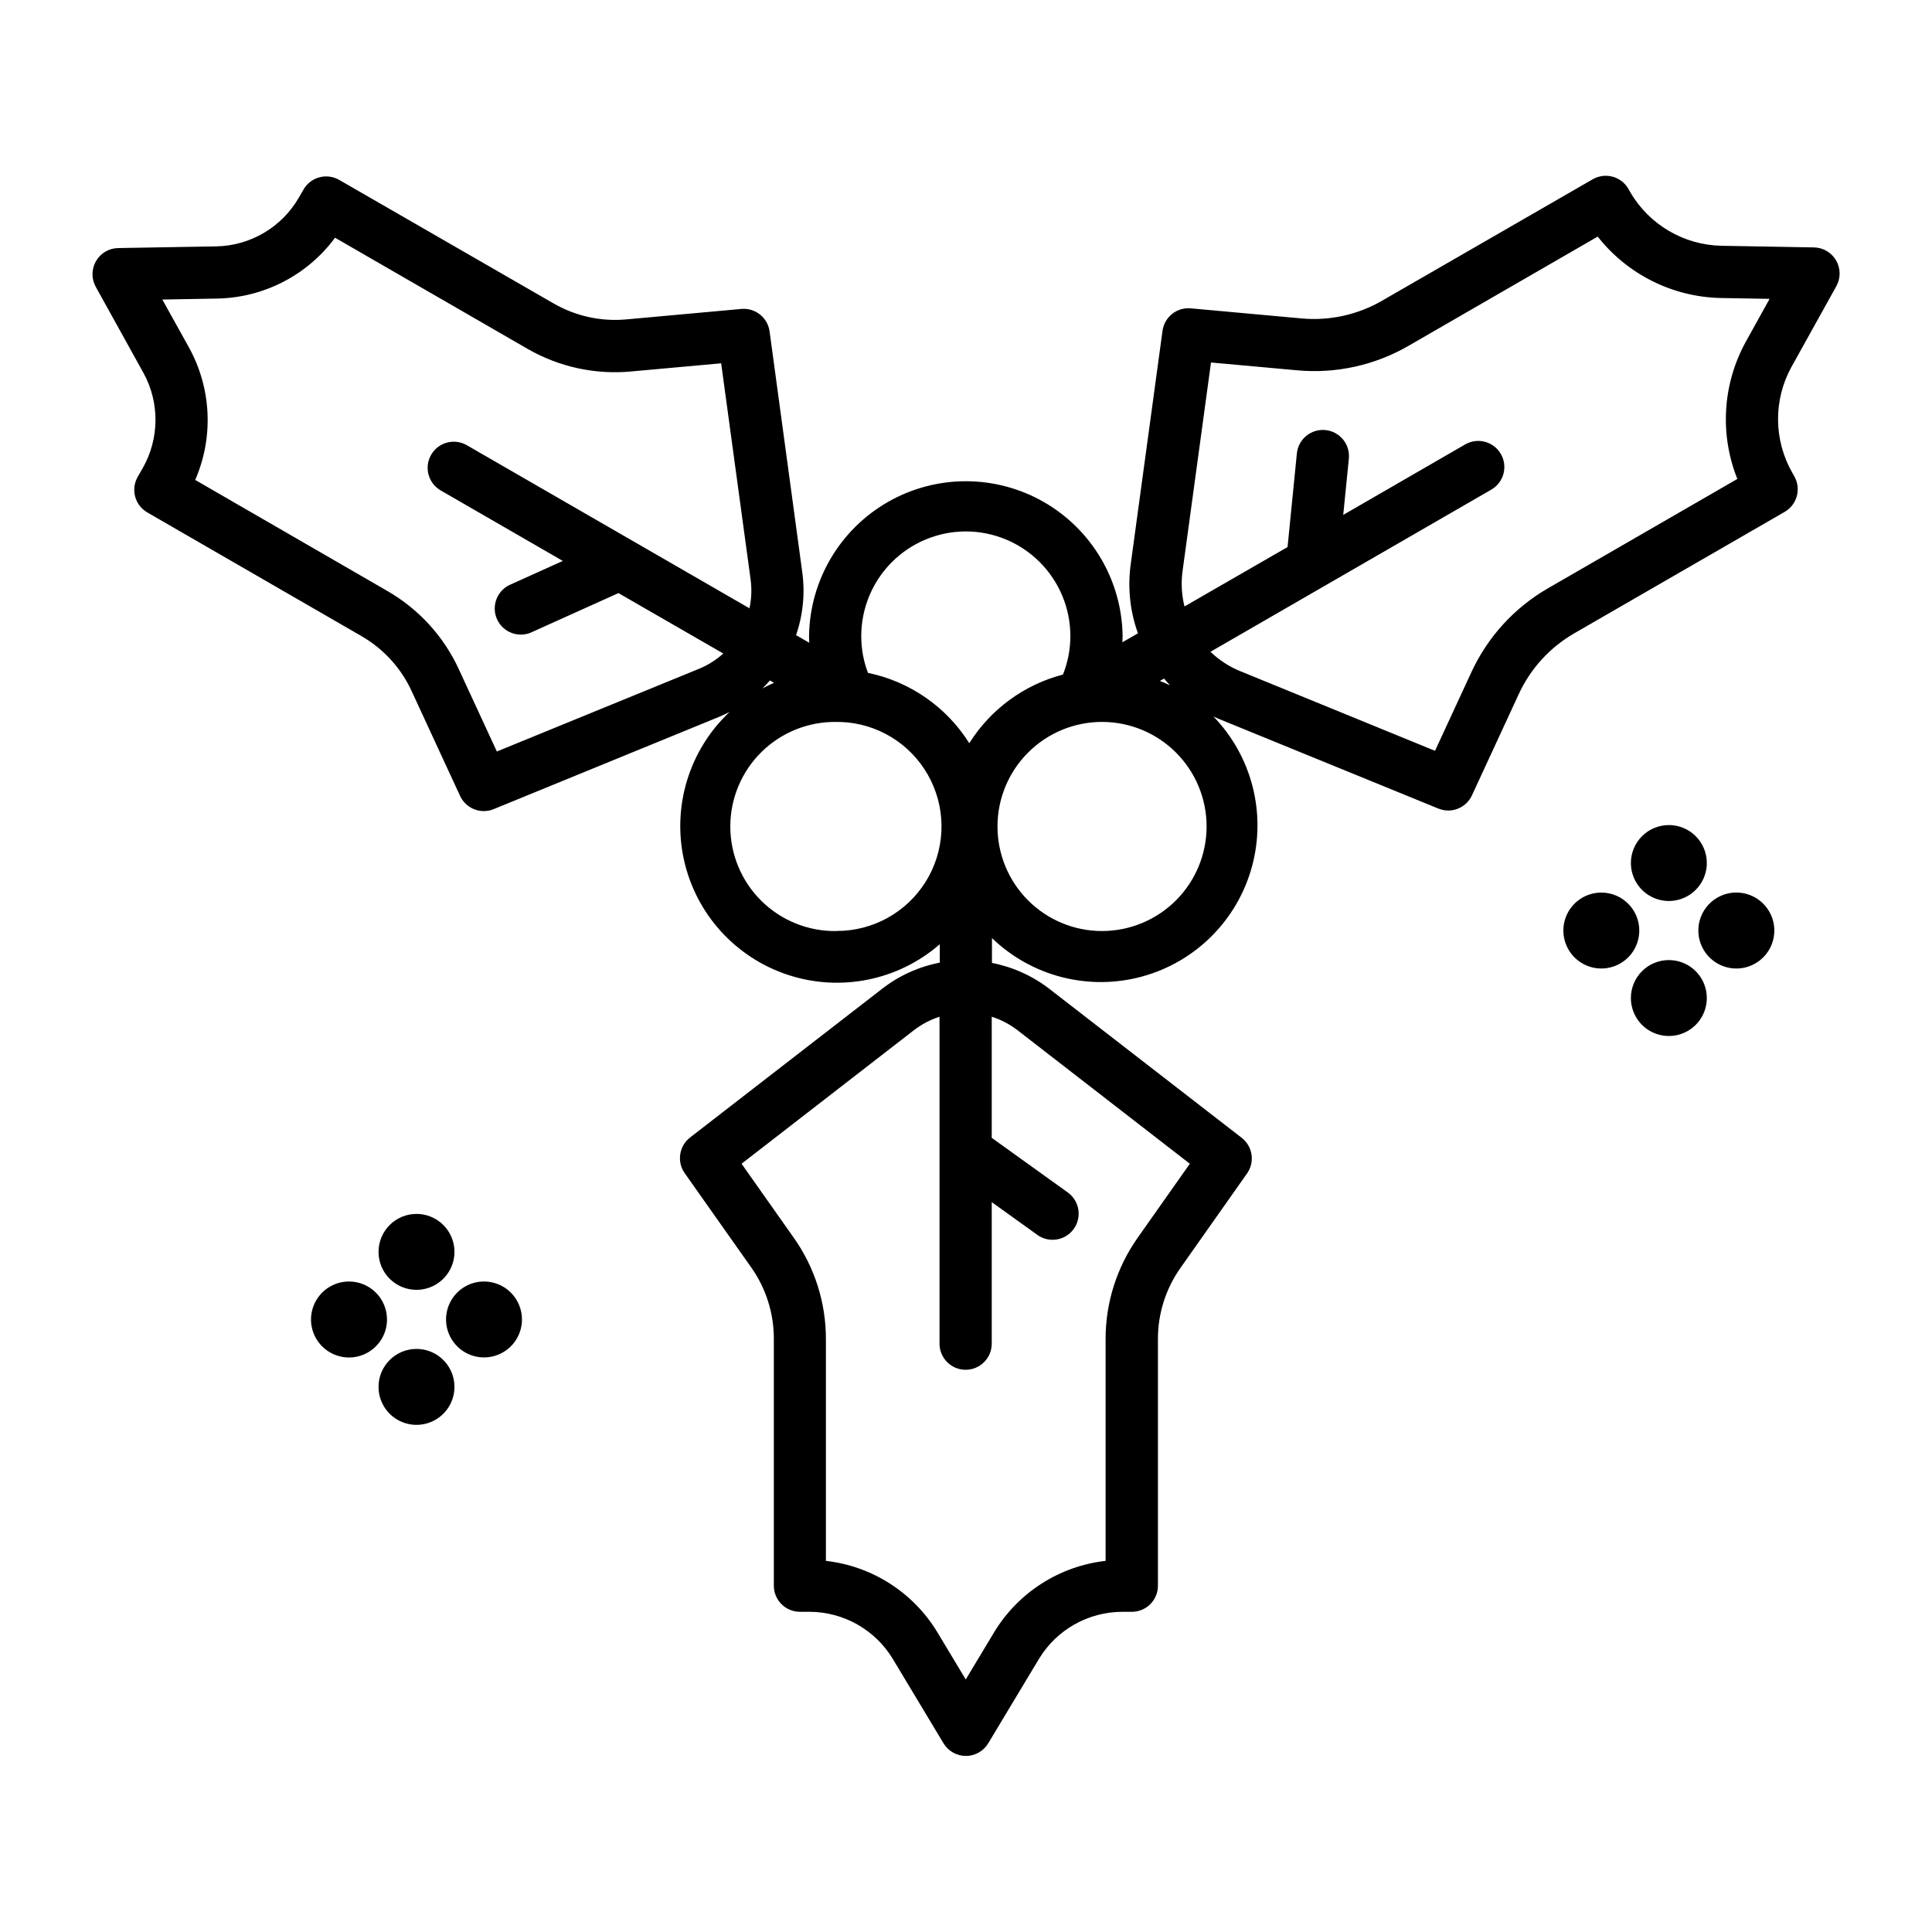 <?xml version="1.0" encoding="UTF-8"?>
<!-- The Best Svg Icon site in the world: iconSvg.co, Visit us! https://iconsvg.co -->
<svg fill="#000000" width="800px" height="800px" version="1.1" viewBox="144 144 512 512" xmlns="http://www.w3.org/2000/svg">
 <g>
  <path d="m254.37 465.7c4.066-0.004 7.738 2.445 9.297 6.203 1.562 3.758 0.703 8.086-2.172 10.965-2.875 2.879-7.199 3.742-10.961 2.188-3.762-1.551-6.215-5.219-6.219-9.289 0-5.555 4.5-10.059 10.055-10.066z" fill-rule="evenodd"/>
  <path d="m282.33 493.68c-0.004 4.066-2.457 7.734-6.215 9.289-3.762 1.555-8.086 0.691-10.961-2.188-2.879-2.875-3.738-7.203-2.18-10.961 1.559-3.758 5.227-6.211 9.293-6.211 2.672 0 5.231 1.062 7.117 2.953 1.887 1.887 2.945 4.449 2.945 7.117z" fill-rule="evenodd"/>
  <path d="m254.37 501.48c4.07-0.004 7.742 2.445 9.301 6.207 1.559 3.762 0.699 8.09-2.18 10.969-2.879 2.879-7.207 3.738-10.969 2.18-3.758-1.562-6.211-5.231-6.207-9.301 0.004-5.551 4.504-10.051 10.055-10.055z" fill-rule="evenodd"/>
  <path d="m246.56 493.68c0 4.07-2.453 7.742-6.219 9.301-3.762 1.559-8.09 0.699-10.969-2.18-2.883-2.883-3.742-7.211-2.184-10.973 1.559-3.766 5.231-6.219 9.301-6.219 2.672 0 5.234 1.059 7.121 2.949 1.891 1.887 2.949 4.449 2.949 7.121z" fill-rule="evenodd"/>
  <path d="m586.27 362.65c4.066 0.004 7.734 2.457 9.289 6.215 1.555 3.758 0.695 8.086-2.184 10.961-2.875 2.875-7.199 3.738-10.957 2.184-3.762-1.559-6.211-5.223-6.215-9.289-0.004-2.672 1.059-5.234 2.945-7.121 1.891-1.891 4.449-2.949 7.121-2.949z" fill-rule="evenodd"/>
  <path d="m605.76 380.66c5.488 0.891 9.219 6.062 8.328 11.551-0.891 5.488-6.062 9.219-11.555 8.328-5.488-0.891-9.215-6.062-8.324-11.551 0.891-5.492 6.062-9.219 11.551-8.328"/>
  <path d="m586.27 398.43c4.07 0 7.734 2.457 9.289 6.215 1.555 3.762 0.691 8.09-2.188 10.965-2.879 2.875-7.207 3.731-10.965 2.172-3.758-1.562-6.207-5.231-6.203-9.301 0-2.668 1.059-5.227 2.949-7.113 1.887-1.887 4.449-2.941 7.117-2.938z" fill-rule="evenodd"/>
  <path d="m578.43 390.61c-0.004 4.07-2.457 7.734-6.215 9.289-3.762 1.555-8.086 0.695-10.961-2.184-2.875-2.879-3.734-7.203-2.18-10.965 1.559-3.758 5.227-6.207 9.297-6.207 5.555 0.004 10.059 4.512 10.059 10.066z" fill-rule="evenodd"/>
  <path d="m630.65 219.84c1.18-2.125 1.156-4.711-0.059-6.816-1.219-2.106-3.445-3.418-5.875-3.457l-24.512-0.434h-0.004c-9.992-0.203-19.156-5.598-24.184-14.238-0.277-0.473-0.434-0.789-0.441-0.789-0.902-1.609-2.414-2.789-4.195-3.277-1.777-0.488-3.68-0.246-5.281 0.672l-55.789 32.164c-6.461 3.75-13.926 5.398-21.363 4.723l-29.387-2.676c-3.684-0.332-6.981 2.293-7.481 5.961l-8.43 61.883c-0.844 6.16-0.188 12.434 1.922 18.285l-4.125 2.363c0-0.559 0.055-1.125 0.055-1.691v-0.004c-0.203-14.707-8.164-28.207-20.938-35.504-12.77-7.297-28.445-7.297-41.215 0-12.773 7.297-20.734 20.797-20.938 35.504 0 0.613 0 1.219 0.055 1.828l-3.504-2.016c1.852-5.356 2.414-11.07 1.648-16.68-3.488-25.578-8.66-63.812-8.66-63.812-0.5-3.668-3.793-6.293-7.481-5.957l-30.457 2.769c-6.738 0.625-13.5-0.863-19.355-4.258l-56.758-32.703c-3.305-1.906-7.531-0.781-9.445 2.519l-1.289 2.227-0.004 0.004c-4.519 7.789-12.773 12.664-21.781 12.859l-26.086 0.449c-2.418 0.051-4.637 1.355-5.848 3.449-1.215 2.09-1.246 4.664-0.09 6.785l12.648 22.828h0.004c4.344 7.906 4.258 17.508-0.23 25.332l-1.273 2.219v0.004c-1.906 3.309-0.773 7.535 2.535 9.445l56.68 32.73h-0.004c5.879 3.367 10.559 8.488 13.383 14.645l12.832 27.758v-0.004c1.137 2.453 3.594 4.023 6.297 4.016 0.898 0 1.785-0.176 2.613-0.52l59.605-24.402c0.984-0.402 1.945-0.852 2.883-1.332-10.656 10.039-15.238 24.945-12.062 39.234 3.18 14.293 13.648 25.852 27.555 30.426 13.906 4.578 29.195 1.488 40.234-8.125v4.883c-5.562 1.074-10.793 3.445-15.27 6.918l-50.91 39.422v0.004c-2.922 2.262-3.547 6.422-1.426 9.445l17.633 24.984c3.906 5.527 6 12.129 5.992 18.895v65.449c0 3.82 3.098 6.918 6.918 6.918h2.559c9.02 0.031 17.371 4.762 22.043 12.477l13.438 22.363c1.25 2.082 3.504 3.359 5.934 3.359 2.426 0 4.68-1.277 5.93-3.359l13.438-22.363c4.672-7.715 13.023-12.445 22.043-12.477h2.566c1.836 0 3.598-0.727 4.894-2.023 1.297-1.301 2.027-3.062 2.023-4.894v-65.363c-0.012-6.769 2.086-13.371 6-18.895l17.617-24.992c2.125-3.023 1.5-7.18-1.418-9.445l-50.918-39.43v-0.004c-4.477-3.465-9.703-5.832-15.262-6.91v-6.59c10.547 10.191 25.688 14.062 39.832 10.18 14.145-3.879 25.191-14.934 29.059-29.078 3.871-14.148-0.008-29.285-10.203-39.824 0.59 0.277 1.188 0.543 1.801 0.789l57.812 23.617v-0.004c3.426 1.41 7.356-0.137 8.902-3.504 0 0 7.086-15.305 12.375-26.766 3.117-6.789 8.27-12.445 14.746-16.176l55.758-32.18c3.273-1.898 4.422-6.074 2.574-9.375l-0.535-0.953c-4.977-8.672-5.07-19.309-0.254-28.066zm-178.17 103.99c0.52 0.613 1.047 1.211 1.574 1.785-0.875-0.426-1.762-0.789-2.668-1.164zm-52.527-38.996c7.344 0.008 14.387 2.93 19.578 8.121 5.195 5.191 8.117 12.234 8.129 19.578 0.004 3.508-0.664 6.981-1.969 10.234-10.289 2.68-19.164 9.188-24.82 18.191-6.039-9.609-15.734-16.344-26.852-18.641-1.184-3.125-1.789-6.441-1.777-9.785 0.012-7.344 2.934-14.387 8.129-19.578 5.191-5.191 12.234-8.113 19.582-8.121zm-70.805 36.445-53.477 21.875c-2.668-5.769-6.769-14.633-10.051-21.742h0.004c-4.019-8.75-10.668-16.031-19.02-20.828l-50.871-29.395c4.918-11.305 4.312-24.25-1.629-35.055l-7.086-12.754 14.605-0.258c12.324-0.254 23.84-6.207 31.172-16.121l50.91 29.387c8.328 4.832 17.961 6.949 27.551 6.055l23.859-2.164c1.637 12.035 5.195 38.172 7.801 57.254v-0.004c0.344 2.559 0.242 5.152-0.297 7.676l-75.035-43.297h-0.004c-3.297-1.809-7.438-0.652-9.32 2.606-1.883 3.258-0.816 7.426 2.402 9.379l32.488 18.758-13.648 6.164h-0.004c-1.762 0.691-3.168 2.078-3.879 3.832-0.715 1.758-0.676 3.731 0.102 5.457 0.781 1.727 2.238 3.059 4.027 3.684s3.758 0.488 5.441-0.379l22.711-10.234 27.781 16.012c-1.926 1.734-4.137 3.117-6.535 4.094zm18.895 3.047 1.086 0.621c-1.055 0.465-2.086 0.961-3.094 1.504 0.703-0.68 1.371-1.391 2.008-2.125zm17.672 66.41c-7.43 0.125-14.598-2.738-19.895-7.949-5.297-5.207-8.281-12.328-8.281-19.758 0-7.43 2.984-14.547 8.281-19.758 5.297-5.211 12.465-8.074 19.895-7.949 0.934-0.004 1.867 0.035 2.797 0.129h0.094c9.52 0.965 17.871 6.777 22.078 15.375 4.211 8.594 3.688 18.754-1.387 26.871-5.074 8.113-13.98 13.035-23.551 13.016zm47.949 26.293 45.656 35.375-13.809 19.586h0.004c-5.555 7.859-8.531 17.25-8.52 26.875v58.781c-12.254 1.391-23.168 8.387-29.551 18.938l-7.512 12.492-7.512-12.492h0.004c-6.383-10.551-17.297-17.547-29.551-18.938v-58.781c0.016-9.629-2.969-19.02-8.535-26.875l-13.816-19.586c9.613-7.438 30.465-23.617 45.656-35.375h0.004c2.043-1.578 4.344-2.793 6.801-3.582v86.637c0 3.824 3.098 6.922 6.918 6.922 3.824 0 6.922-3.098 6.922-6.922v-37.508l12.172 8.746h-0.004c3.106 2.156 7.367 1.422 9.57-1.648s1.535-7.344-1.5-9.594l-20.238-14.539v-32.094c2.469 0.789 4.785 2 6.84 3.582zm22.371-26.293c-7.344-0.004-14.391-2.926-19.582-8.125-5.195-5.195-8.109-12.242-8.109-19.59 0-7.344 2.918-14.391 8.113-19.586 5.191-5.195 12.238-8.117 19.586-8.121 7.344 0 14.395 2.914 19.59 8.105 5.199 5.191 8.121 12.234 8.129 19.582 0 7.356-2.922 14.406-8.121 19.609-5.199 5.199-12.25 8.121-19.605 8.125zm170.61-156.15c-6.144 11.172-6.965 24.504-2.231 36.34l-50.129 28.945c-8.945 5.144-16.066 12.949-20.379 22.324-3.211 6.934-7.086 15.273-9.613 20.781l-51.695-21.145c-2.902-1.188-5.551-2.922-7.809-5.102l74.547-43.043c3.219-1.953 4.285-6.117 2.406-9.375-1.883-3.262-6.027-4.418-9.324-2.606l-32.449 18.75 1.488-14.91c0.379-3.805-2.398-7.191-6.203-7.57-3.805-0.379-7.195 2.398-7.574 6.203l-2.465 24.797-27.316 15.742h0.004c-0.762-3.047-0.941-6.207-0.52-9.32l7.543-55.332 22.828 2.07h-0.004c10.281 0.949 20.605-1.32 29.539-6.496l50.121-28.938c7.871 10.012 19.805 15.98 32.535 16.273l13.012 0.227z"/>
 </g>
</svg>